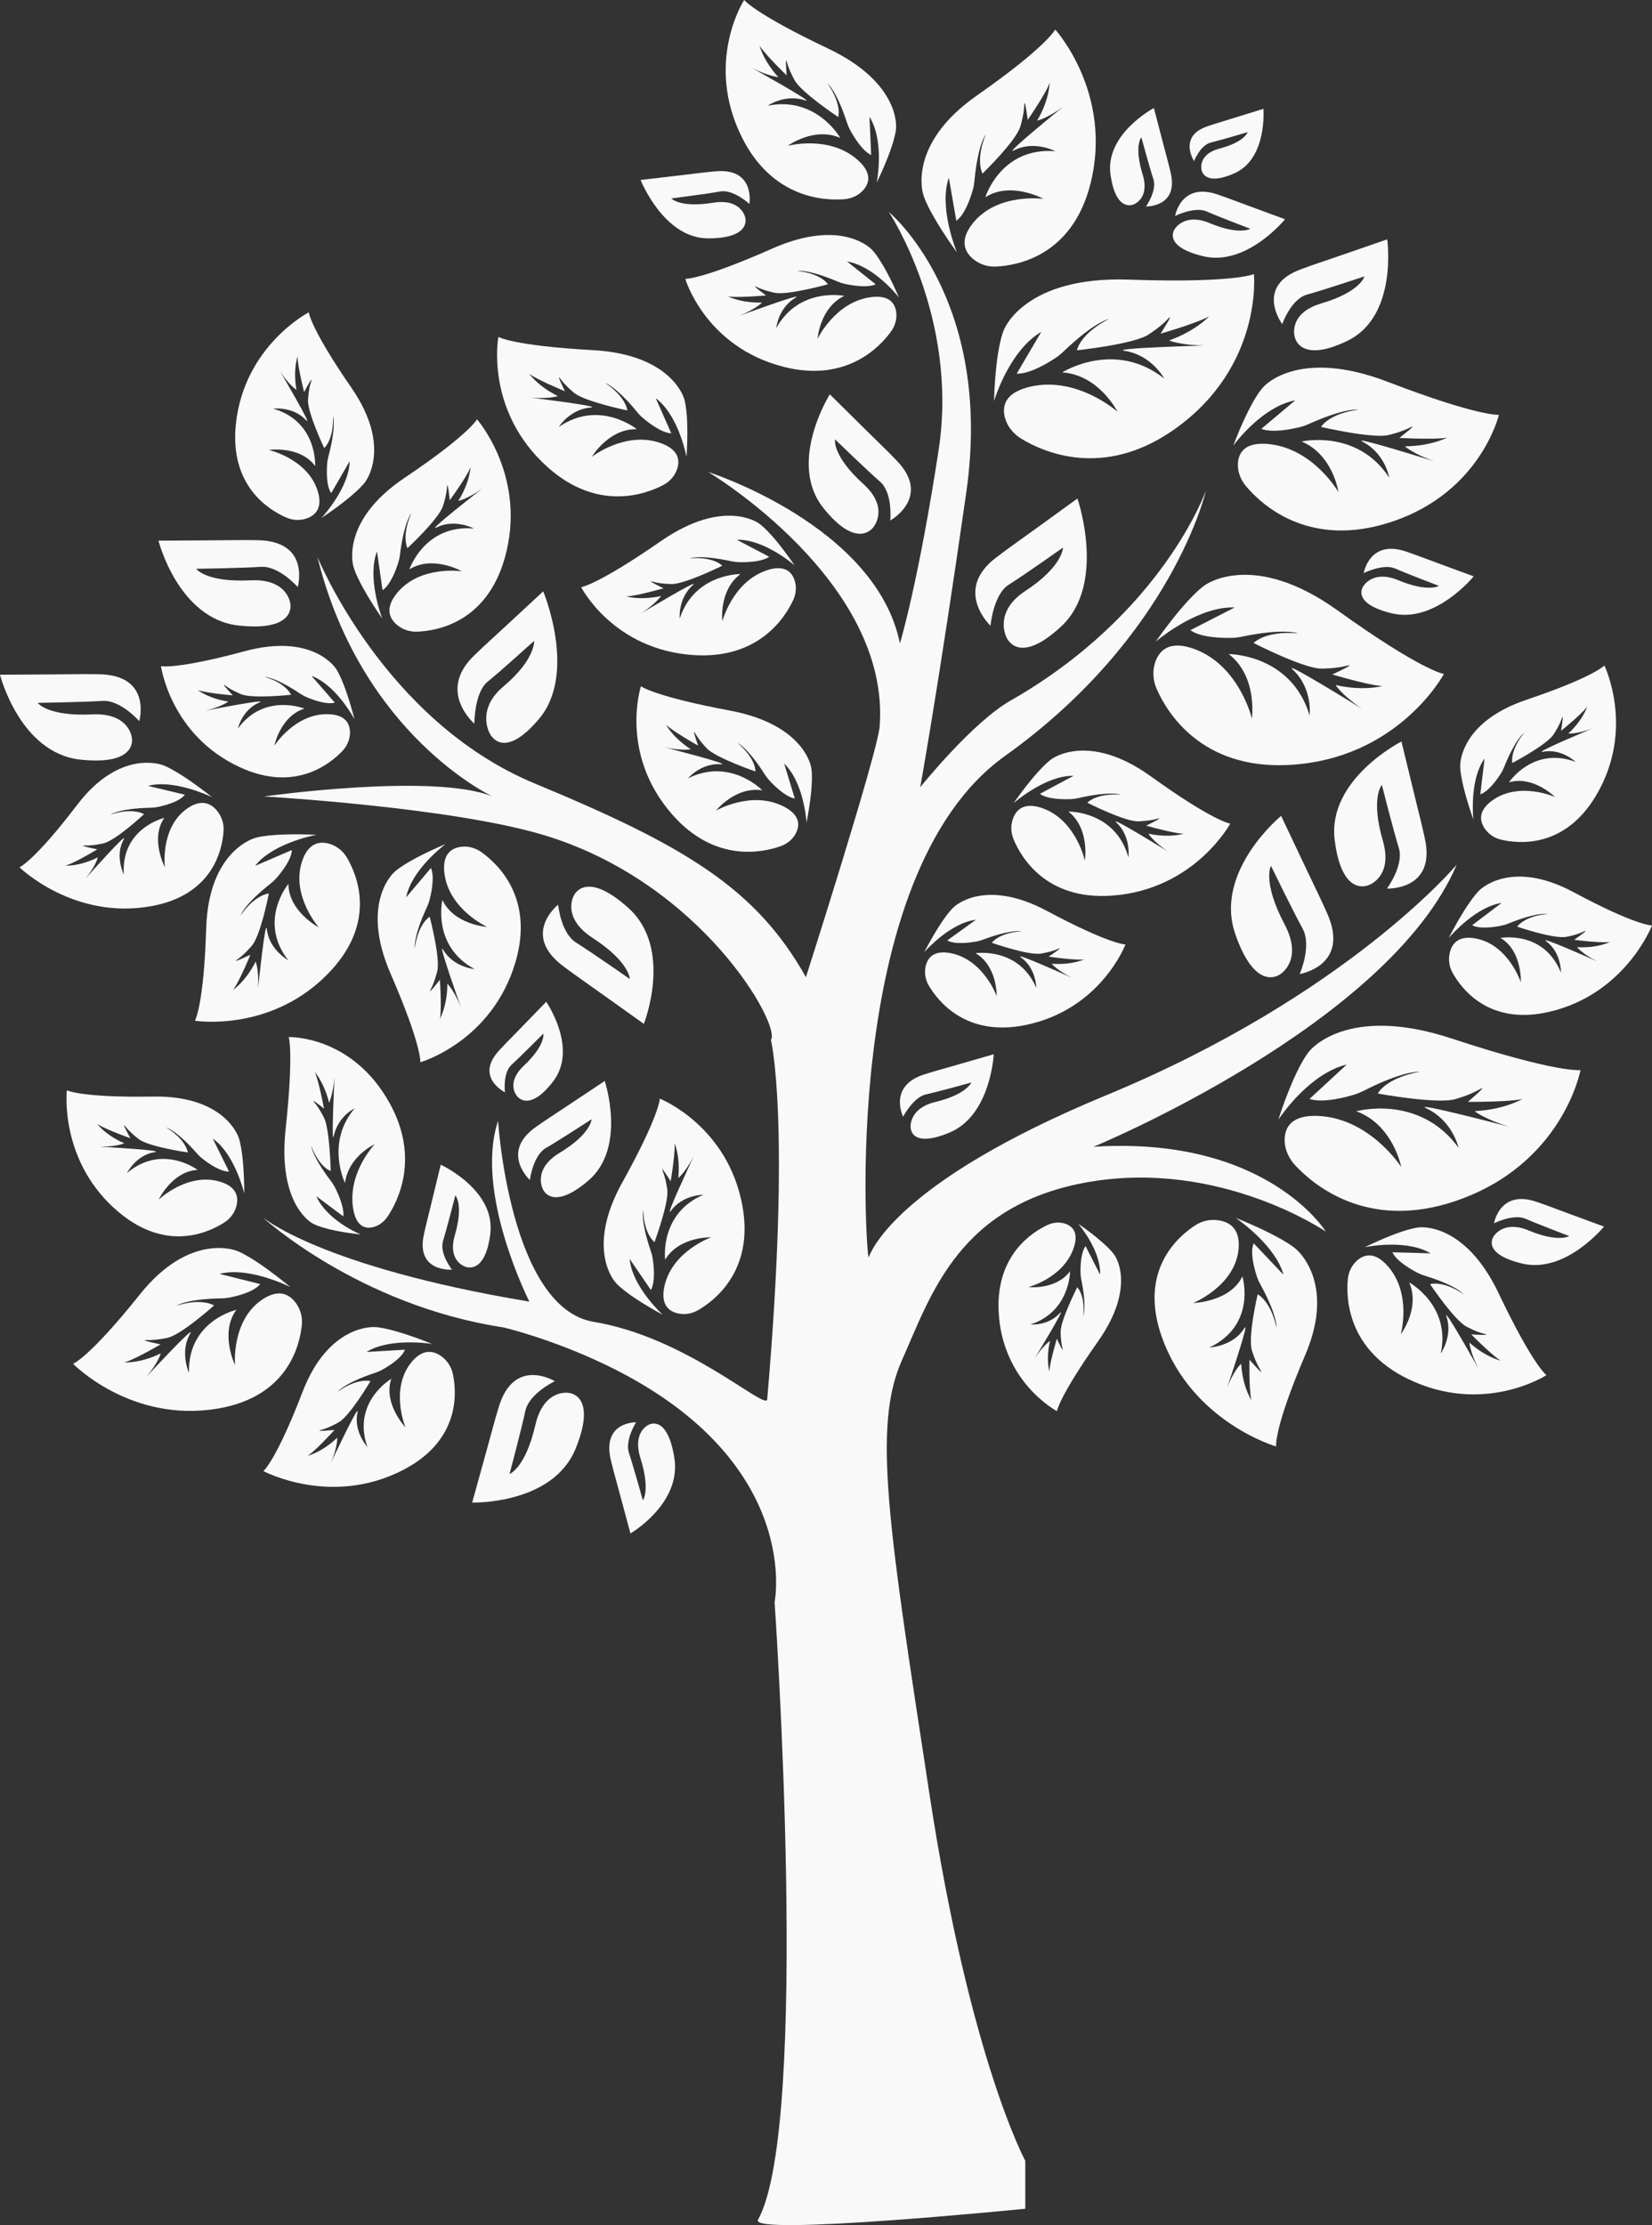 <svg xmlns="http://www.w3.org/2000/svg" id="Ebene_1" data-name="Ebene 1" viewBox="0 0 857.82 1155.37"><rect x="0" y="0" width="857.82" height="1155.37" fill="#333333" stroke="none"/><defs><style>      .cls-1 {        fill: #f9f9fa;        stroke-width: 0px;      }    </style></defs><path class="cls-1" d="M371.26,88.99c21.05-2.08,17.87,16.91,17.87,16.91,0,0-8.26-7.74-15.28-6.46s-25.25,3.59-25.25,3.59c0,0,4.4,5.03,21.7,2.23,14.56-2.35,16.59,7.46,16.59,7.46,0,0,3.95,11.01-19.15,11.05s-35.1-30.32-35.1-30.32c38.61-4.47,28.52-3.47,38.61-4.47Z"></path><path class="cls-1" d="M607.83,89.44c4.41,18.22-12.77,17.77-12.77,17.77,0,0,5.83-8.2,3.85-14.21-1.99-6.01-6.25-21.73-6.25-21.73,0,0-3.91,4.48.67,19.33,3.86,12.49-4.57,15.49-4.57,15.49,0,0-9.25,4.82-12.11-15.45-2.97-21.08,22.52-34.54,22.52-34.54,8.66,33.35,6.55,24.62,8.66,33.35Z"></path><path class="cls-1" d="M465.53,239.09c18.52,19.01-3.24,31.19-3.24,31.19,0,0,1.42-14.35-5.35-20.22-6.77-5.87-23.33-21.92-23.33-21.92,0,0-1.68,8.38,14.65,23.12,13.74,12.41,5.36,22.32,5.36,22.32,0,0-8.1,12.75-26.15-9.91-18.76-23.56,3.42-58.92,3.42-58.92,34.65,34.34,25.76,25.23,34.65,34.34Z"></path><path class="cls-1" d="M559.47,258.86s15.33,44.37-8.48,66.46c-22.91,21.25-28.54,5.22-28.54,5.22,0,0-6.49-12.91,9.97-23.69,19.56-12.8,19.55-22.52,19.55-22.52,0,0-20.06,14.2-28.12,19.24-8.06,5.04-9.53,21.35-9.53,21.35,0,0-19.61-18.43,3.04-35.5,10.86-8.18,0,0,42.11-30.57Z"></path><path class="cls-1" d="M720.33,124.28s5.67,39.92-20.63,52.67c-25.3,12.26-27.43-2.18-27.43-2.18,0,0-3.53-12.08,13.78-17.2,20.57-6.08,22.44-14.06,22.44-14.06,0,0-21.31,7.12-29.74,9.43-8.43,2.31-12.93,15.38-12.93,15.38,0,0-14.62-19.59,9.63-28.47,11.63-4.26,0,0,44.87-15.57Z"></path><path class="cls-1" d="M656.05,56.51s2.1,25.82-14.97,33.43c-16.41,7.32-17.22-2.02-17.22-2.02,0,0-1.78-7.85,9.33-10.76,13.2-3.45,14.67-8.55,14.67-8.55,0,0-13.7,4.1-19.11,5.4s-8.72,9.61-8.72,9.61c0,0-8.49-12.93,7.13-18.1,7.49-2.48,0,0,28.88-9.01Z"></path><path class="cls-1" d="M667.27,113.85s-20.02,24.69-42.61,19.17c-21.73-5.31-14.54-14.28-14.54-14.28,0,0,5.01-8.34,17.98-2.9,15.41,6.46,21.14,2.95,21.14,2.95,0,0-16.43-6.24-22.64-8.98-6.21-2.75-16.42,2.31-16.42,2.31,0,0,3-17.76,22.16-11.09,9.19,3.2,0,0,34.95,12.82Z"></path><path class="cls-1" d="M765.22,299.27s-20.02,24.69-42.61,19.17c-21.73-5.31-14.54-14.28-14.54-14.28,0,0,5.01-8.34,17.98-2.9,15.41,6.46,21.14,2.95,21.14,2.95,0,0-16.43-6.24-22.64-8.98-6.21-2.75-16.42,2.31-16.42,2.31,0,0,3-17.76,22.16-11.09,9.19,3.2,0,0,34.95,12.82Z"></path><path class="cls-1" d="M832.88,636.89s-20.02,24.69-42.61,19.17c-21.73-5.31-14.54-14.28-14.54-14.28,0,0,5.01-8.34,17.98-2.9,15.41,6.46,21.14,2.95,21.14,2.95,0,0-16.43-6.24-22.64-8.98-6.21-2.75-16.42,2.31-16.42,2.31,0,0,3-17.76,22.16-11.09,9.19,3.2,0,0,34.95,12.82Z"></path><path class="cls-1" d="M516.01,547.42s-1.51,31.75-22.99,40.68c-20.66,8.59-20.17-2.9-20.17-2.9,0,0-.9-9.68,12.77-12.98,16.24-3.92,18.78-10.14,18.78-10.14,0,0-16.94,4.71-23.56,6.17-6.63,1.46-11.87,11.58-11.87,11.58,0,0-8.1-16.09,11.29-22.06,9.3-2.86,0,0,35.75-10.36Z"></path><path class="cls-1" d="M689,473.92c12.48,27.56-14.1,31.83-14.1,31.83,0,0,6.41-14.67,1.48-23.61-4.93-8.93-16.42-32.57-16.42-32.57,0,0-4.62,8.23,7.08,30.39,9.84,18.65-2.19,25.84-2.19,25.84,0,0-12.73,10.32-23.46-20.94-11.16-32.5,23.85-61.22,23.85-61.22,23.76,50.27,17.77,37.06,23.76,50.27Z"></path><path class="cls-1" d="M739.82,435.13c6.13,27.37-19.62,26.25-19.62,26.25,0,0,8.96-12.12,6.15-21.15-2.82-9.04-8.8-32.66-8.8-32.66,0,0-5.98,6.6.5,28.93,5.45,18.79-7.26,23.05-7.26,23.05,0,0-14,6.97-17.74-23.42-3.89-31.6,34.67-51.1,34.67-51.1,12.1,50.11,9.17,36.99,12.1,50.11Z"></path><path class="cls-1" d="M282.07,307.05s17.79,42.55-2.15,66.2c-19.18,22.75-25.69,7.39-25.69,7.39,0,0-7.04-12.22,7.12-24.14,16.83-14.16,16-23.74,16-23.74,0,0-17.17,15.58-24.12,21.18s-6.92,21.8-6.92,21.8c0,0-19.52-16.64-.22-35.24,9.25-8.92,0,0,35.98-33.45Z"></path><path class="cls-1" d="M133.55,280.49c27.89.33,21.06,24.35,21.06,24.35,0,0-9.74-11.15-19.13-10.51-9.39.64-33.61,1.02-33.61,1.02,0,0,5.06,7.11,28.14,5.98,19.42-.95,20.71,11.98,20.71,11.98,0,0,3.63,14.75-26.66,11.51-31.49-3.38-41.77-44.09-41.77-44.09,51.26-.24,37.89-.4,51.26-.24Z"></path><path class="cls-1" d="M51.26,350.1c27.89.33,21.06,24.35,21.06,24.35,0,0-9.74-11.15-19.13-10.51-9.39.64-33.61,1.02-33.61,1.02,0,0,5.06,7.11,28.14,5.98,19.42-.95,20.71,11.98,20.71,11.98,0,0,3.63,14.75-26.66,11.51-31.49-3.38-41.77-44.09-41.77-44.09,51.26-.24,37.89-.4,51.26-.24Z"></path><path class="cls-1" d="M292.63,501.81c-22.41-16.6-2.81-32.07-2.81-32.07,0,0,1.36,14.74,9.35,19.72,7.98,4.98,27.84,18.86,27.84,18.86,0,0,.06-8.73-19.31-21.33-16.3-10.6-9.77-21.84-9.77-21.84,0,0,5.7-14.09,28.35,6.29,23.55,21.18,8.04,60.2,8.04,60.2-41.69-29.83-30.94-21.87-41.69-29.83Z"></path><path class="cls-1" d="M258.92,730.82c7.91-26.74,29.17-13.63,29.17-13.63,0,0-13.39,6.33-15.33,15.54-1.94,9.2-8.18,32.62-8.18,32.62,0,0,8.22-2.93,13.42-25.45,4.38-18.95,17.18-16.66,17.18-16.66,0,0,15.18.53,3.8,28.78-11.83,29.38-53.8,28.18-53.8,28.18,13.74-49.39,9.94-36.56,13.74-49.39Z"></path><path class="cls-1" d="M317.3,758.63c-5.15-20.54,12.99-20.12,12.99-20.12,0,0-5.93,9.29-3.67,16.05,2.26,6.77,7.2,24.48,7.2,24.48,0,0,4-5.08-1.24-21.8-4.42-14.08,4.4-17.5,4.4-17.5,0,0,9.63-5.49,13.2,17.37,3.71,23.76-22.82,39.11-22.82,39.11-10.06-37.58-7.59-27.74-10.06-37.58Z"></path><path class="cls-1" d="M314.01,561.3s11.61,34.65-8.59,51.81c-19.43,16.5-23.7,3.99-23.7,3.99,0,0-5.06-10.09,8.8-18.45,16.46-9.93,16.69-17.51,16.69-17.51,0,0-16.91,11.02-23.69,14.92-6.78,3.9-8.38,16.63-8.38,16.63,0,0-15.76-14.43,3.35-27.68,9.17-6.35,0,0,35.52-23.72Z"></path><path class="cls-1" d="M283.63,520.17s16.73,24.17,3.63,41.29c-12.6,16.47-18.71,7.76-18.71,7.76,0,0-6.25-6.7,3.44-15.84,11.51-10.86,10.14-16.69,10.14-16.69,0,0-11.66,11.78-16.44,16.11-4.78,4.33-3.47,14.37-3.47,14.37,0,0-15.97-7.9-2.96-21.81,6.24-6.67,0,0,24.37-25.18Z"></path><path class="cls-1" d="M228.86,604.76s28.48,13.05,25.74,35.77c-2.64,21.85-12.98,17.19-12.98,17.19,0,0-9.38-2.75-5.44-16.33,4.68-16.13.25-20.72.25-20.72,0,0-4.32,17.05-6.36,23.59-2.04,6.54,4.61,15,4.61,15,0,0-18.96,1.4-14.55-18.33,2.11-9.47,0,0,8.72-36.16Z"></path><path class="cls-1" d="M629.02,162.98s-6.62,8.3-21.94,13.8c0,0,5.58,2.47,18.43,2.63,0,0-50.16,1.4-41.4,2.79,14.04,2.23,20.42,14.36,20.42,14.36-25.85-20.42-52.97-3.19-52.97-3.19,19.15,1.28,28.72,20.42,28.72,20.42,0,0-20.74-18.51-44.99-13.08-14.15,3.16-15.05,10.78-13.34,16.58,1.31,4.44,4.43,8.1,8.38,10.51,11.4,6.96,42.65,21.04,79.31-4.75,46.27-32.55,41.48-80.73,41.48-80.73,0,0-10.53,4.79-64.78,2.87-54.25-1.91-64.94,25.85-64.94,25.85,0,0-4.27,8.07-5.25,36.95,0,.06.08.09.09.04.98-3.14,8.7-26.49,24.46-35.71l-12.76,21.7c6.72.24,16.16-5.48,20.41-8.33,1.39-.93,2.68-2.01,3.89-3.16,16.02-15.41,23.57-16.91,23.57-16.91-15.32,7.98-16.59,16.27-16.59,16.27,0,0,30-3.19,37.34-8.3,0,0,6.06-3.83,9.89-7.98s-3.83,7.66-3.83,7.66c0,0,24.25-7.02,26.81-10.21"></path><path class="cls-1" d="M752.82,226.49s-8.27,5.14-23.34,5.25c0,0,4.16,3.82,15.38,7.84,0,0-44.41-13.96-37.14-10.11,11.65,6.17,13.65,18.54,13.65,18.54-16.61-25.39-45.51-18.76-45.51-18.76,16.41,6.89,19.13,26.26,19.13,26.26,0,0-12.7-22.2-35.58-24.87-13.35-1.55-16.4,4.73-16.62,10.24-.17,4.22,1.48,8.31,4.23,11.58,7.93,9.44,31.16,31,70.97,19.89,50.24-14.03,60.34-56.95,60.34-56.95,0,0-10.66.94-57.66-17.11-47.01-18.05-64.62,2.62-64.62,2.62,0,0-6.14,5.65-15.57,30.22-.02.05.04.1.07.06,1.79-2.41,15.49-20.17,32.05-23.34l-17.63,14.82c5.82,2.24,15.8.17,20.38-1,1.49-.38,2.95-.92,4.35-1.55,18.63-8.42,25.68-7.43,25.68-7.43-15.8,2.24-19.38,8.99-19.38,8.99,0,0,27.25,6.32,35.21,4.15,0,0,6.45-1.46,11.04-3.88,4.59-2.41-5.63,5.43-5.63,5.43,0,0,23.35,1.29,26.54-.69"></path><path class="cls-1" d="M719.6,355.76s-10.25,3.56-26.09-.07c0,0,3.2,5.21,13.74,12.39,0,0-42.32-26.3-35.87-20.29,10.34,9.64,8.65,23.65,8.65,23.65-9.65-31.89-42-31.82-42-31.82,15.11,11.61,12.03,33.46,12.03,33.46,0,0-6.53-27.43-29.72-36.03-13.53-5.02-18.65,1.09-20.57,7.06-1.47,4.57-.99,9.45.89,13.71,5.43,12.29,23.21,41.64,68.37,39.39,57-2.84,80.73-47.25,80.73-47.25,0,0-11.47-1.63-55.26-33.04-43.79-31.42-68.6-13.21-68.6-13.21,0,0-8.17,4.65-25.58,29.16-.03.05.01.12.06.08,2.62-2.19,22.43-18.2,40.77-17.54l-23.04,11.81c5.43,3.9,16.52,4.11,21.68,3.98,1.68-.04,3.37-.27,5.03-.61,22.12-4.58,29.22-1.73,29.22-1.73-17.26-1.48-23.09,5.01-23.09,5.01,0,0,26.66,13.69,35.67,13.29,0,0,7.22,0,12.77-1.49,5.55-1.5-7.57,4.54-7.57,4.54,0,0,24.11,7.22,28.05,5.85"></path><path class="cls-1" d="M615.99,432.55s-7.77,2.88-19.66.34c0,0,2.33,3.94,10.17,9.29,0,0-31.49-19.52-26.72-15.01,7.64,7.23,6.16,17.99,6.16,17.99-6.8-24.28-31.17-23.75-31.17-23.75,11.21,8.67,8.56,25.46,8.56,25.46,0,0-4.51-20.91-21.85-27.16-10.12-3.64-14.07,1.12-15.6,5.71-1.18,3.52-.89,7.26.47,10.49,3.91,9.33,16.86,31.55,50.93,29.15,42.99-3.03,61.53-37.4,61.53-37.4,0,0-8.61-1.07-41.14-24.49-32.53-23.41-51.49-9.09-51.49-9.09,0,0-6.22,3.69-19.71,22.72-.03.04,0,.09.04.06,2-1.71,17.17-14.27,30.98-14.05l-17.53,9.39c4.03,2.9,12.39,2.9,16.28,2.72,1.27-.06,2.55-.26,3.8-.54,16.73-3.84,22.04-1.76,22.04-1.76-12.98-.88-17.47,4.18-17.47,4.18,0,0,19.88,10.09,26.67,9.65,0,0,5.44-.1,9.65-1.33,4.21-1.23-5.77,3.59-5.77,3.59,0,0,18.05,5.17,21.05,4.06"></path><path class="cls-1" d="M564.1,497.68s-6.78,3.59-17.99,2.72c0,0,2.63,3.33,10.47,7.27,0,0-31.29-14.04-26.36-10.49,7.9,5.69,7.87,15.74,7.87,15.74-9.23-21.43-31.52-17.96-31.52-17.96,11.35,6.57,10.99,22.29,10.99,22.29,0,0-6.71-18.62-23.39-22.22-9.73-2.1-12.76,2.75-13.61,7.15-.64,3.37.08,6.76,1.72,9.56,4.74,8.07,19.36,26.86,50.3,20.49,39.06-8.04,51.83-41.82,51.83-41.82,0,0-8.03.07-40.75-17.41-32.72-17.48-48.35-2.03-48.35-2.03,0,0-5.25,4.14-15.28,23.24-.02.04.02.08.05.05,1.63-1.82,13.99-15.19,26.68-16.67l-14.92,10.76c4.05,2.17,11.72,1.14,15.26.5,1.16-.21,2.3-.55,3.42-.96,14.88-5.56,20-4.32,20-4.32-12.02.78-15.51,5.97-15.51,5.97,0,0,19.48,6.81,25.66,5.58,0,0,4.98-.76,8.68-2.4,3.71-1.64-4.85,4-4.85,4,0,0,17.2,2.53,19.81,1.15"></path><path class="cls-1" d="M792.13,569.7s-9.17,6.32-26.4,7.26c0,0,4.98,4.13,18.03,8.11,0,0-51.58-13.53-43.05-9.53,13.67,6.41,16.65,20.42,16.65,20.42-20.42-28.09-53.11-18.95-53.11-18.95,19.16,6.97,23.35,28.94,23.35,28.94,0,0-15.77-24.66-42.09-26.45-15.35-1.05-18.49,6.29-18.44,12.59.04,4.82,2.16,9.41,5.48,12.99,9.6,10.34,37.38,33.7,82.3,18.85,56.68-18.74,65.84-68.29,65.84-68.29,0,0-12.14,1.65-66.92-16.41-54.78-18.05-73.77,6.49-73.77,6.49,0,0-6.71,6.78-16.12,35.34-.02.06.05.11.09.06,1.91-2.85,16.6-23.87,35.36-28.38l-19.34,17.87c6.79,2.24,18.08-.67,23.25-2.24,1.69-.51,3.32-1.21,4.89-2,20.84-10.63,28.97-9.87,28.97-9.87-17.95,3.41-21.67,11.32-21.67,11.32,0,0,31.53,5.74,40.5,2.82,0,0,7.3-2.02,12.42-5.02,5.11-3-6.14,6.51-6.14,6.51,0,0,26.79.2,30.32-2.22"></path><path class="cls-1" d="M837.14,488.58s-6.92,3.9-18.22,3.24c0,0,2.58,3.42,10.41,7.36,0,0-31.27-13.96-26.38-10.37,7.85,5.77,7.6,16.26,7.6,16.26-8.84-22.18-31.42-18.05-31.42-18.05,11.31,6.61,10.6,23.03,10.6,23.03,0,0-6.36-19.3-23.12-22.69-9.77-1.98-12.95,3.15-13.89,7.77-.73,3.53-.07,7.06,1.53,9.95,4.6,8.33,18.94,27.62,50.32,20.28,39.61-9.27,53.25-44.83,53.25-44.83,0,0-8.11.25-40.75-17.28-32.64-17.53-48.76-1.05-48.76-1.05,0,0-5.4,4.44-15.94,24.61-.02.04.02.09.05.05,1.68-1.93,14.46-16.17,27.31-18.01l-15.3,11.57c4.04,2.17,11.8.93,15.4.19,1.17-.24,2.34-.62,3.47-1.08,15.14-6.14,20.28-4.95,20.28-4.95-12.15,1.09-15.79,6.58-15.79,6.58,0,0,19.51,6.68,25.77,5.25,0,0,5.04-.91,8.82-2.7,3.78-1.8-4.99,4.28-4.99,4.28,0,0,17.3,2.26,19.97.76"></path><path class="cls-1" d="M824.61,365.68s-1.96,7.53-10.22,15.19c0,0,4.23.41,12.47-2.61,0,0-31.6,13.22-25.63,12.08,9.56-1.83,16.94,5.27,16.94,5.27-22.05-8.28-34.64,10.62-34.64,10.62,12.55-3.75,23.88,7.58,23.88,7.58,0,0-18.27-8.16-32.25,1.62-8.16,5.7-6.65,11.36-3.98,15.08,2.04,2.85,5.03,4.7,8.21,5.46,9.16,2.19,32.93,4.63,49.27-22.71,20.62-34.5,4.43-67.72,4.43-67.72,0,0-5.41,5.98-40.51,17.83-35.11,11.85-34.35,34.26-34.35,34.26,0,0-.52,6.8,6.73,27.65.01.04.07.05.07,0-.23-2.48-1.67-21.03,5.86-31.44l-2.22,18.6c4.35-1.47,8.8-7.85,10.74-10.92.63-1,1.16-2.09,1.61-3.2,6.01-14.9,10.41-17.81,10.41-17.81-7.59,9.42-6.14,15.66-6.14,15.66,0,0,18.25-9.58,21.54-15.01,0,0,2.82-4.21,4.13-8.1s-.35,6.4-.35,6.4c0,0,13.55-10.92,14.3-13.82"></path><path class="cls-1" d="M545.14,713.2s-2.28-6.61.08-16.93c0,0-3.36,2.14-7.99,9.06,0,0,16.98-27.77,13.11-23.51-6.22,6.82-15.23,5.89-15.23,5.89,20.53-6.63,20.54-27.63,20.54-27.63-7.49,9.94-21.55,8.19-21.55,8.19,0,0,17.66-4.55,23.22-19.7,3.25-8.84-.68-12.09-4.51-13.27-2.94-.9-6.08-.53-8.82.74-7.91,3.67-26.82,15.54-25.44,44.83,1.75,36.96,30.29,51.85,30.29,51.85,0,0,1.06-7.46,21.34-36.25,20.28-28.78,8.6-44.67,8.6-44.67,0,0-2.98-5.25-18.72-16.27-.03-.02-.08,0-.05.04,1.4,1.67,11.67,14.35,11.23,26.26l-7.57-14.81c-2.51,3.57-2.67,10.77-2.59,14.12.03,1.09.17,2.19.39,3.26,2.91,14.3,1.07,18.94,1.07,18.94.98-11.22-3.19-14.93-3.19-14.93,0,0-8.84,17.46-8.6,23.3,0,0-.01,4.69.94,8.27.95,3.59-2.91-4.86-2.91-4.86,0,0-4.68,15.73-3.8,18.27"></path><path class="cls-1" d="M780.54,706.83s-8.21-1.39-17.5-9.67c0,0,.21,4.68,4.62,13.39,0,0-18.64-33.27-16.54-26.86,3.35,10.28-3,19.07-3,19.07,5.39-24.97-16.37-36.86-16.37-36.86,5.83,13.37-4.38,26.91-4.38,26.91,0,0,5.83-20.83-6.55-35.15-7.22-8.36-12.94-6.14-16.45-2.85-2.69,2.52-4.19,5.98-4.51,9.54-.93,10.25.08,36.52,31.27,51.66,39.36,19.11,71.85-1.96,71.85-1.96,0,0-7.1-5.32-24.82-42.57-17.72-37.25-41.17-34.17-41.17-34.17,0,0-7.22.11-28.05,10.15-.04.02-.04.09,0,.08,2.57-.5,21.85-3.95,33.93,3.25l-19.88-.56c2.19,4.62,9.57,8.85,13.09,10.67,1.15.59,2.37,1.06,3.61,1.45,16.57,5.08,20.28,9.61,20.28,9.61-11.05-7.36-17.38-5.15-17.38-5.15,0,0,12.81,19.02,19.02,22.08,0,0,4.85,2.67,9.14,3.71,4.29,1.04-6.78.26-6.78.26,0,0,13.51,13.74,16.67,14.27"></path><path class="cls-1" d="M650.61,728.39s-5.44-7.49-6.09-20.31c0,0-3.68,3.19-7.3,12.36,0,0,12.4-36.47,8.81-30.65-5.76,9.34-18.08,9.92-18.08,9.92,24.85-11.81,17.18-36.98,17.18-36.98-6.32,13.32-25.63,13.87-25.63,13.87,0,0,21.79-8.78,23.64-27.98,1.08-11.2-5.32-14.36-10.85-15.05-4.23-.53-8.27.5-11.45,2.54-9.17,5.88-29.95,23.67-17.4,58.51,15.84,43.97,59.21,56.45,59.21,56.45,0,0-1.32-9.14,15.09-47.45,16.41-38.31-4.92-55.16-4.92-55.16,0,0-5.88-5.73-30.83-15.98-.05-.02-.1.03-.06.06,2.48,1.74,20.76,15,24.53,29.36l-15.48-16.33c-2.04,4.75.4,13.41,1.73,17.41.43,1.3,1.02,2.59,1.71,3.83,9.1,16.6,8.36,22.5,8.36,22.5-2.8-13.63-9.7-17.29-9.7-17.29,0,0-5.36,22.59-2.9,29.54,0,0,1.7,5.62,4.28,9.74,2.58,4.12-5.65-5.28-5.65-5.28,0,0-.46,19.73,1.63,22.62"></path><path class="cls-1" d="M545.12,41.54s.34,9.41-6.57,21.08c0,0,5.03-.95,13.51-7.2,0,0-31.96,25.94-25.46,22.62,10.42-5.32,21.4.47,21.4.47-28.34-2.25-36.37,23.94-36.37,23.94,13.21-8.56,30.22.82,30.22.82,0,0-23.93-3.37-36.72,12.68-7.46,9.36-3.77,15.43.6,18.87,3.35,2.63,7.44,3.78,11.37,3.6,11.35-.52,39.66-5.64,49.1-42.89,11.92-47.01-18.27-80.22-18.27-80.22,0,0-4.19,8.76-40.67,34.28-36.49,25.52-27.87,51.33-27.87,51.33,0,0,1.74,8.08,17.32,29.89.03.04.1.03.08-.02-1.12-2.81-9.2-23.88-4.09-38.52l3.86,22.36c4.52-3.16,7.47-12.07,8.65-16.29.38-1.37.62-2.81.76-4.27,1.8-19.34,5.89-24.19,5.89-24.19-5.52,13.5-1.69,20.26-1.69,20.26,0,0,17.79-17.25,19.71-24.66,0,0,1.81-5.84,1.98-10.8.17-4.96,1.8,7.56,1.8,7.56,0,0,11.89-17.22,11.76-20.85"></path><path class="cls-1" d="M394.08,22.46s1.53,8.21,10.06,17.57c0,0-4.75-.26-13.66-4.74,0,0,34.04,18.94,27.5,16.79-10.49-3.45-19.32,2.8-19.32,2.8,25.28-5.13,37.66,16.72,37.66,16.72-13.66-5.95-27.26,4.1-27.26,4.1,0,0,21.06-5.61,35.78,6.89,8.59,7.29,6.42,12.98,3.12,16.45-2.52,2.66-6.02,4.12-9.62,4.4-10.4.82-37.08-.45-52.9-31.74-19.96-39.49.97-71.71.97-71.71,0,0,5.5,7.14,43.58,25.21,38.07,18.07,35.28,41.45,35.28,41.45,0,0-.01,7.21-9.9,27.9-.02.04-.09.04-.08,0,.47-2.56,3.7-21.77-3.79-33.91l.85,19.85c-4.72-2.24-9.12-9.64-11.02-13.17-.62-1.15-1.11-2.37-1.52-3.62-5.4-16.59-10.05-20.34-10.05-20.34,7.63,11.1,5.48,17.4,5.48,17.4,0,0-19.5-12.99-22.68-19.21,0,0-2.78-4.87-3.9-9.16-1.12-4.29-.16,6.76-.16,6.76,0,0-14.14-13.63-14.73-16.79"></path><path class="cls-1" d="M376.81,153.34s6.88,4.05,18.91,3.76c0,0-3.12,3.28-11.86,6.9,0,0,34.71-12.73,29.11-9.35-8.97,5.42-9.91,15.74-9.91,15.74,11.9-21.51,35.33-16.75,35.33-16.75-12.74,6.14-13.87,22.3-13.87,22.3,0,0,8.95-18.76,27.08-21.56,10.57-1.63,13.34,3.51,13.81,8.07.36,3.5-.74,6.94-2.76,9.72-5.83,8.04-23.23,26.54-55.6,18.34-40.85-10.35-51.21-45.73-51.21-45.73,0,0,8.56.5,45.12-15.69,36.56-16.2,51.73.51,51.73.51,0,0,5.2,4.53,14.04,24.68.02.04-.03.09-.05.05-1.56-1.95-13.44-16.35-26.83-18.55l14.87,11.85c-4.53,2.01-12.6.54-16.32-.3-1.21-.28-2.4-.68-3.55-1.17-15.32-6.51-20.9-5.51-20.9-5.51,12.73,1.45,15.95,6.97,15.95,6.97,0,0-21.42,5.95-27.88,4.35,0,0-5.23-1.05-9.02-2.93-3.79-1.89,4.78,4.37,4.78,4.37,0,0-18.57,1.67-21.22.11"></path><path class="cls-1" d="M323.97,309.36s7.51,2.69,19.28.13c0,0-2.45,3.8-10.35,9.01,0,0,31.69-19.03,26.83-14.66-7.79,7.01-6.77,17.32-6.77,17.32,7.65-23.36,31.55-23.09,31.55-23.09-11.35,8.43-9.43,24.51-9.43,24.51,0,0,5.27-20.11,22.54-26.26,10.08-3.59,13.76.93,15.08,5.33,1.01,3.37.58,6.95-.88,10.07-4.21,8.99-17.82,30.43-51.16,28.46-42.07-2.49-58.89-35.29-58.89-35.29,0,0,8.5-1.11,41.37-23.89,32.87-22.78,50.9-9.23,50.9-9.23,0,0,5.96,3.48,18.43,21.61.02.04-.01.09-.04.06-1.9-1.62-16.28-13.53-29.84-13.18l16.83,8.84c-4.07,2.82-12.27,2.9-16.09,2.77-1.24-.04-2.49-.22-3.71-.48-16.27-3.52-21.56-1.48-21.56-1.48,12.78-.97,16.98,3.84,16.98,3.84,0,0-19.92,9.87-26.57,9.51,0,0-5.33-.05-9.41-1.19-4.08-1.14,5.52,3.39,5.52,3.39,0,0-17.93,5.13-20.82,4.1"></path><path class="cls-1" d="M345.24,375.26s3.37,7.23,13.46,13.8c0,0-4.43.93-13.68-1.03,0,0,35.82,9.15,29.29,8.77-10.46-.61-17.08,7.36-17.08,7.36,21.99-10.99,38.61,6.2,38.61,6.2-13.97-2.15-24.06,10.53-24.06,10.53,0,0,18-10.39,34.53-2.44,9.64,4.64,9.01,10.44,6.82,14.47-1.68,3.09-4.54,5.3-7.78,6.45-9.36,3.33-34.17,8.73-56.21-16.36-27.81-31.66-16.32-66.68-16.32-66.68,0,0,6.77,5.26,46.08,12.61,39.31,7.35,42.35,29.7,42.35,29.7,0,0,1.72,6.68-2.4,28.3,0,.04-.07.05-.07.01-.18-2.49-1.83-21.09-11.61-30.48l5.55,18.18c-4.87-.91-10.69-6.69-13.28-9.49-.84-.91-1.59-1.92-2.26-2.98-8.94-14.04-14.11-16.37-14.11-16.37,9.67,8.4,9.21,14.77,9.21,14.77,0,0-21.03-7.22-25.45-12.2,0,0-3.72-3.83-5.78-7.53-2.06-3.7,1.47,6.31,1.47,6.31,0,0-16.26-9.14-17.56-11.92"></path><path class="cls-1" d="M274.05,193.05s4.42,7.11,15.65,12.6c0,0-4.43,1.59-14.2.81,0,0,38.02,4.65,31.26,5.15-10.84.8-16.59,10.07-16.59,10.07,21.16-14.54,40.5,1.17,40.5,1.17-14.65-.33-23.34,14.34-23.34,14.34,0,0,17.14-13.37,35.17-7.31,10.52,3.53,10.64,9.7,8.91,14.22-1.32,3.46-3.97,6.18-7.15,7.83-9.18,4.77-33.98,13.85-59.93-9.39-32.75-29.33-25.54-67.6-25.54-67.6,0,0,7.65,4.58,49.02,6.86,41.37,2.29,47.44,25.28,47.44,25.28,0,0,2.65,6.76,1.25,29.97,0,.05-.07.07-.07.02-.51-2.59-4.65-21.83-15.94-30.33l8.09,18.28c-5.13-.28-11.87-5.53-14.9-8.11-.99-.84-1.89-1.8-2.72-2.81-11.03-13.48-16.66-15.2-16.66-15.2,11.05,7.47,11.4,14.21,11.4,14.21,0,0-22.56-4.67-27.76-9.28,0,0-4.32-3.49-6.93-7.09s2.34,6.41,2.34,6.41c0,0-17.91-7.33-19.62-10.07"></path><path class="cls-1" d="M154.91,183.79s-3.02,7.35-.96,18.64c0,0-3.71-2.24-8.58-9.72,0,0,17.71,30.03,13.54,25.47-6.69-7.31-17.06-5.99-17.06-5.99,23.08,6.64,21.79,29.76,21.79,29.76-7.96-10.7-24.15-8.33-24.15-8.33,0,0,19.92,4.44,25.35,20.94,3.17,9.63-1.53,13.34-5.99,14.76-3.42,1.09-6.99.79-10.05-.53-8.83-3.78-29.73-16.25-26.33-48.54,4.29-40.76,37.87-58.08,37.87-58.08,0,0,.75,8.18,22.17,39.22,21.42,31.04,7.07,48.91,7.07,48.91,0,0-3.74,5.88-22.44,18.52-.04.03-.09,0-.06-.04,1.71-1.89,14.25-16.18,14.48-29.28l-9.58,16.56c-2.66-3.85-2.38-11.77-2.09-15.46.1-1.2.33-2.41.64-3.6,4.22-15.84,2.4-20.9,2.4-20.9.43,12.32-4.58,16.54-4.58,16.54,0,0-9.04-18.94-8.39-25.38,0,0,.27-5.16,1.59-9.14,1.32-3.98-3.63,5.45-3.63,5.45,0,0-4.38-17.17-3.22-20"></path><path class="cls-1" d="M244.44,241.22s.06,8.46-6.49,18.88c0,0,4.57-.81,12.39-6.36,0,0-29.56,23.02-23.6,20.1,9.55-4.69,19.32.6,19.32.6-25.54-2.26-33.49,21.2-33.49,21.2,12.16-7.58,27.28.99,27.28.99,0,0-21.53-3.23-33.51,11.08-6.98,8.34-3.81,13.83.05,16.95,2.95,2.39,6.62,3.46,10.18,3.33,10.27-.37,35.97-4.73,45.49-38.1,12.01-42.11-14.38-72.18-14.38-72.18,0,0-4.01,7.83-37.65,30.44-33.64,22.61-26.54,45.86-26.54,45.86,0,0,1.36,7.27,14.86,26.99.03.04.09.03.07-.02-.94-2.53-7.68-21.52-2.67-34.62l2.89,20.11c4.17-2.8,7.07-10.78,8.24-14.55.38-1.23.64-2.52.8-3.82,2.14-17.35,5.96-21.67,5.96-21.67-5.34,12.07-2.06,18.18-2.06,18.18,0,0,16.53-15.34,18.46-21.98,0,0,1.79-5.23,2.07-9.68s1.43,6.8,1.43,6.8c0,0,11.2-15.37,11.18-18.62"></path><path class="cls-1" d="M101.69,357.57s5.77,5.04,16.84,6.72c0,0-3.29,2.65-11.78,4.71,0,0,33.49-6.59,27.91-4.25-8.94,3.76-11.15,13.56-11.15,13.56,13.73-18.79,34.59-10.36,34.59-10.36-12.48,3.83-15.64,19.23-15.64,19.23,0,0,10.67-16.63,27.65-16.35,9.91.16,11.77,5.57,11.61,10.05-.13,3.43-1.59,6.57-3.8,8.93-6.4,6.8-24.77,21.79-53.37,8.57-36.1-16.68-40.96-52.5-40.96-52.5,0,0,7.78,1.89,43.42-7.74,35.64-9.62,47.36,8.97,47.36,8.97,0,0,4.17,5.23,9.64,26.11.01.04-.04.08-.06.04-1.17-2.14-10.19-17.97-22.17-22.29l12.08,13.87c-4.42,1.19-11.62-1.54-14.92-2.97-1.07-.47-2.11-1.05-3.1-1.71-13.19-8.79-18.44-8.74-18.44-8.74,11.48,3.49,13.71,9.33,13.71,9.33,0,0-20.42,2.23-26.13-.38,0,0-4.66-1.87-7.89-4.31-3.23-2.44,3.81,5,3.81,5,0,0-17.25-1.43-19.47-3.37"></path><path class="cls-1" d="M32.64,449.48s8.07.84,18.17-4.33c0,0-.88,4.21-6.37,11.02,0,0,22.7-25.55,19.76-20.24-4.71,8.51.09,18.15.09,18.15-1.52-24.14,21.05-29.4,21.05-29.4-7.53,10.69.27,25.64.27,25.64,0,0-2.54-20.47,11.4-30.36,8.13-5.77,13.28-2.28,16.16,1.62,2.21,2.99,3.14,6.52,2.92,9.85-.61,9.58-5.41,33.26-37.48,39.08-40.47,7.34-68.5-20.18-68.5-20.18,0,0,7.57-3.03,29.98-32.44,22.41-29.41,44.41-20.6,44.41-20.6,0,0,6.9,1.95,25.37,16.43.04.03.02.09-.02.07-2.39-1.12-20.34-9.19-32.96-5.72l19.11,4.58c-2.78,3.65-10.45,5.62-14.09,6.37-1.18.25-2.42.36-3.67.39-16.6.39-20.82,3.57-20.82,3.57,11.65-3.88,17.39-.24,17.39-.24,0,0-15.05,14.05-21.43,15.25,0,0-5.03,1.19-9.29,1.04-4.26-.15,6.45,1.97,6.45,1.97,0,0-14.94,9.06-18.04,8.74"></path><path class="cls-1" d="M119.89,514.81s7.38-4.43,12.86-15.51c0,0,1.8,4.31,1.26,13.88,0,0,3.84-37.28,4.56-30.67,1.15,10.59,11.09,16.08,11.09,16.08-15.94-20.48.1-39.65.1-39.65.07,14.34,15.79,22.62,15.79,22.62,0,0-14.59-16.57-8.71-34.3,3.43-10.35,9.94-10.56,14.76-8.94,3.69,1.24,6.63,3.79,8.47,6.87,5.29,8.91,15.57,33.04-8.23,58.79-30.04,32.5-70.64,26.03-70.64,26.03,0,0,4.62-7.55,5.87-48.08,1.25-40.52,25.35-46.81,25.35-46.81,0,0,7.06-2.69,31.6-1.68.05,0,.07.06.03.07-2.71.54-22.92,4.89-31.57,16.07l19.07-8.2c-.15,5.02-5.5,11.7-8.14,14.7-.86.98-1.84,1.88-2.89,2.7-13.92,11.01-15.58,16.53-15.58,16.53,7.57-10.93,14.68-11.38,14.68-11.38,0,0-4.29,22.15-9.01,27.31,0,0-3.57,4.28-7.29,6.89-3.72,2.6,6.7-2.39,6.7-2.39,0,0-7.24,17.64-10.08,19.35"></path><path class="cls-1" d="M227.85,530.13s4.45-7.05,4.44-19.32c0,0,3.38,3.16,6.99,12.04,0,0-12.56-35.3-9.14-29.62,5.49,9.11,16.36,9.98,16.36,9.98-22.4-11.97-16.79-35.91-16.79-35.91,6.16,12.94,23.18,13.97,23.18,13.97,0,0-19.57-8.99-22.07-27.45-1.46-10.77,4.04-13.64,8.87-14.15,3.7-.4,7.31.7,10.19,2.74,8.34,5.88,27.43,23.48,17.95,56.57-11.96,41.76-49.56,52.59-49.56,52.59,0,0,.75-8.73-15.42-45.9-16.17-37.17,1.84-52.77,1.84-52.77,0,0,4.92-5.34,26.41-14.52.04-.02.09.03.05.06-2.1,1.61-17.59,13.84-20.26,27.52l12.88-15.26c2.01,4.61.26,12.85-.73,16.65-.32,1.24-.78,2.46-1.33,3.63-7.26,15.68-6.34,21.36-6.34,21.36,1.85-13,7.75-16.33,7.75-16.33,0,0,5.74,21.8,3.89,28.41,0,0-1.24,5.34-3.32,9.23-2.09,3.88,4.73-4.92,4.73-4.92,0,0,1.3,18.93-.42,21.65"></path><path class="cls-1" d="M49.61,582.54s4.43,6.57,14.92,11.1c0,0-3.91,1.84-12.79,1.76,0,0,34.66,1.89,28.58,2.84-9.75,1.52-14.38,10.86-14.38,10.86,18.24-15.49,36.68-1.64,36.68-1.64-13.26.69-20.22,15.45-20.22,15.45,0,0,14.67-14.08,31.34-9.47,9.72,2.69,10.21,8.64,8.93,13.13-.98,3.44-3.21,6.24-5.98,8.05-8.01,5.24-29.87,15.7-54.75-4.97-31.41-26.09-27.23-63.54-27.23-63.54,0,0,7.19,3.9,44.74,3.27,37.54-.62,44.43,21.17,44.43,21.17,0,0,2.81,6.35,2.97,28.86,0,.04-.06.07-.07.03-.62-2.46-5.54-20.77-16.27-28.2l8.43,17.1c-4.65.08-11.07-4.53-13.96-6.81-.94-.75-1.82-1.61-2.63-2.53-10.8-12.26-15.99-13.54-15.99-13.54,10.45,6.46,11.18,12.94,11.18,12.94,0,0-20.68-2.96-25.66-7.06,0,0-4.12-3.08-6.7-6.37s2.51,6.03,2.51,6.03c0,0-16.64-5.86-18.35-8.38"></path><path class="cls-1" d="M158.55,756.25s8.12-1.59,16.56-9.73c0,0,.3,4.43-3.17,12.81,0,0,15.11-32.07,13.71-25.94-2.25,9.83,5.12,17.93,5.12,17.93-8.18-23.42,12.43-35.39,12.43-35.39-4.4,12.83,7.37,25.28,7.37,25.28,0,0-8.16-19.49,2.73-33.45,6.35-8.14,12.35-6.24,16.25-3.25,2.98,2.29,4.87,5.51,5.59,8.86,2.06,9.66,3.93,34.52-25.81,49.89-37.53,19.4-72.56.58-72.56.58,0,0,6.56-5.27,20.31-41.07,13.75-35.81,37.7-33.69,37.7-33.69,0,0,7.28-.14,29.36,8.64.04.02.05.08,0,.07-2.65-.39-22.43-2.99-33.81,4.22l19.95-1.2c-1.7,4.44-8.66,8.69-12.01,10.52-1.09.6-2.27,1.09-3.48,1.49-16.12,5.37-19.36,9.77-19.36,9.77,10.31-7.33,16.93-5.46,16.93-5.46,0,0-10.81,18.41-16.72,21.51,0,0-4.59,2.68-8.79,3.81-4.2,1.13,6.85.01,6.85.01,0,0-12.09,13.44-15.22,14.05"></path><path class="cls-1" d="M63.07,707.4s8.95,1.01,20.41-4.68c0,0-1.15,4.7-7.53,12.27,0,0,26.29-28.38,22.81-22.47-5.59,9.48-.62,20.31-.62,20.31-.73-27.02,24.61-32.71,24.61-32.71-8.81,11.89-.72,28.69-.72,28.69,0,0-2.02-22.92,13.9-33.86,9.29-6.38,14.88-2.44,17.94,1.95,2.34,3.36,3.23,7.33,2.87,11.04-1.06,10.71-7.34,37.16-43.29,43.39-45.36,7.85-75.49-23.18-75.49-23.18,0,0,8.55-3.32,34.67-36.03,26.12-32.7,50.27-22.65,50.27-22.65,0,0,7.6,2.24,27.61,18.6.04.03.02.1-.02.08-2.62-1.27-22.29-10.46-36.48-6.69l21.11,5.29c-3.23,4.05-11.87,6.19-15.94,7-1.33.26-2.71.39-4.1.41-18.51.29-23.33,3.81-23.33,3.81,13.13-4.24,19.38-.12,19.38-.12,0,0-17.31,15.59-24.47,16.87,0,0-5.65,1.28-10.39,1.08-4.74-.2,7.11,2.26,7.11,2.26,0,0-17,10-20.44,9.62"></path><path class="cls-1" d="M349.8,592.34s3.63,7.3,2.4,19.33c0,0,3.6-2.79,7.98-11.18,0,0-15.71,33.47-11.82,28.21,6.24-8.44,16.89-8.32,16.89-8.32-22.95,9.73-19.87,33.69-19.87,33.69,7.27-12.13,23.91-11.61,23.91-11.61,0,0-19.91,7.05-24.17,24.92-2.48,10.43,2.57,13.73,7.21,14.67,3.55.72,7.17-.03,10.18-1.77,8.68-5.02,28.98-20.55,23.05-53.83-7.48-41.99-42.93-55.99-42.93-55.99,0,0-.14,8.62-19.54,43.6-19.4,34.98-3.44,51.88-3.44,51.88,0,0,4.25,5.68,24.22,16.6.04.02.09-.02.06-.05-1.88-1.76-15.72-15.14-16.95-28.78l11,16.11c2.41-4.33,1.52-12.57.94-16.38-.19-1.24-.52-2.48-.93-3.68-5.5-16.02-4.04-21.51-4.04-21.51.51,12.91,5.91,16.7,5.91,16.7,0,0,7.74-20.85,6.59-27.49,0,0-.67-5.35-2.31-9.34-1.64-3.99,4.11,5.24,4.11,5.24,0,0,3.14-18.44,1.74-21.25"></path><path class="cls-1" d="M162.73,555.76s5.27,5.28,8.17,16.82c0,0,1.98-3.98,2.8-13.41,0,0-1.8,36.93-.37,30.56,2.29-10.2,10.87-14.28,10.87-14.28-15.28,17.96-5.07,38.76-5.07,38.76,1.91-14,15.44-20.07,15.44-20.07,0,0-13.7,14.3-11.34,32.4,1.37,10.55,6.5,11.6,10.52,10.64,3.09-.74,5.74-2.84,7.6-5.62,5.35-8.02,16.62-30.27,1.11-58.52-19.56-35.64-52.54-34.56-52.54-34.56,0,0,2.67,7.98-1.6,47.74-4.27,39.76,13.99,49.02,13.99,49.02,0,0,5.24,3.55,24.8,5.73.04,0,.07-.05.03-.07-2.08-.88-17.51-7.74-22.9-19.78l14.03,10.48c.53-4.93-2.84-12.15-4.54-15.42-.55-1.07-1.22-2.07-1.94-3.01-9.59-12.55-10.19-18.17-10.19-18.17,4.58,11.66,10.14,13.01,10.14,13.01,0,0-.52-22.2-3.59-27.85,0,0-2.27-4.65-4.87-7.67-2.61-3.02,4.99,3.2,4.99,3.2,0,0-3.44-18.17-5.47-20.21"></path><path class="cls-1" d="M393.6,1152.61c27.35-49.23,8.62-320.7,8.62-320.7,0,0,16.6-81.11-103.39-130.2-21.06-8.62-37.34-12.45-37.34-12.45-75.63-11.49-125.41-57.44-125.41-57.44,0,0,29.68,25.85,138.81,44.04,0,0-28.72-56.48-16.27-93.82,0,0,6.1,97.16,49.78,104.35,48.27,7.94,89.46,46.35,89.99,40.21,12.45-144.56,1.91-186.68,1.91-186.68,5.54-6.92-35.42-81.37-117.75-106.26-48.23-14.58-145.51-20.1-145.51-20.1,0,0,88.07-12.45,118.71,0,0,0-67.97-31.59-90.95-124.45,0,0,34.46,85.2,112.96,117.75,78.5,32.55,114.88,54.57,140.73,100.52,0,0,37.25-116.53,38.29-130.2,5.74-75.63-89.03-132.11-89.03-132.11,0,0,87.12,27.76,99.56,89.03,0,0,9.57-31.59,20.1-100.52s-25.85-123.49-25.85-123.49c0,0,54.57,44.99,40.21,145.51-14.36,100.52-23.93,153.17-23.93,153.17,0,0,26.81-33.51,46.91-44.99,79.12-45.21,101.48-109.13,101.48-109.13,0,0-17.23,75.63-104.35,137.85-87.12,62.23-71.8,262.31-70.84,260.39s12.45-38.29,123.49-84.24c125.08-51.76,181.89-119.67,181.89-119.67-35.42,83.29-188.59,146.47-188.59,146.47,89.99-5.74,120.62,44.04,120.62,44.04,0,0-54.57-37.34-122.54-25.85-67.97,11.49-82.33,58.4-97.65,92.86-15.32,34.46-6.7,87.12,14.36,224.97,21.06,137.85,49.78,190.51,49.78,190.51v24.89s-143.6,14.36-138.81,5.74Z"></path></svg>